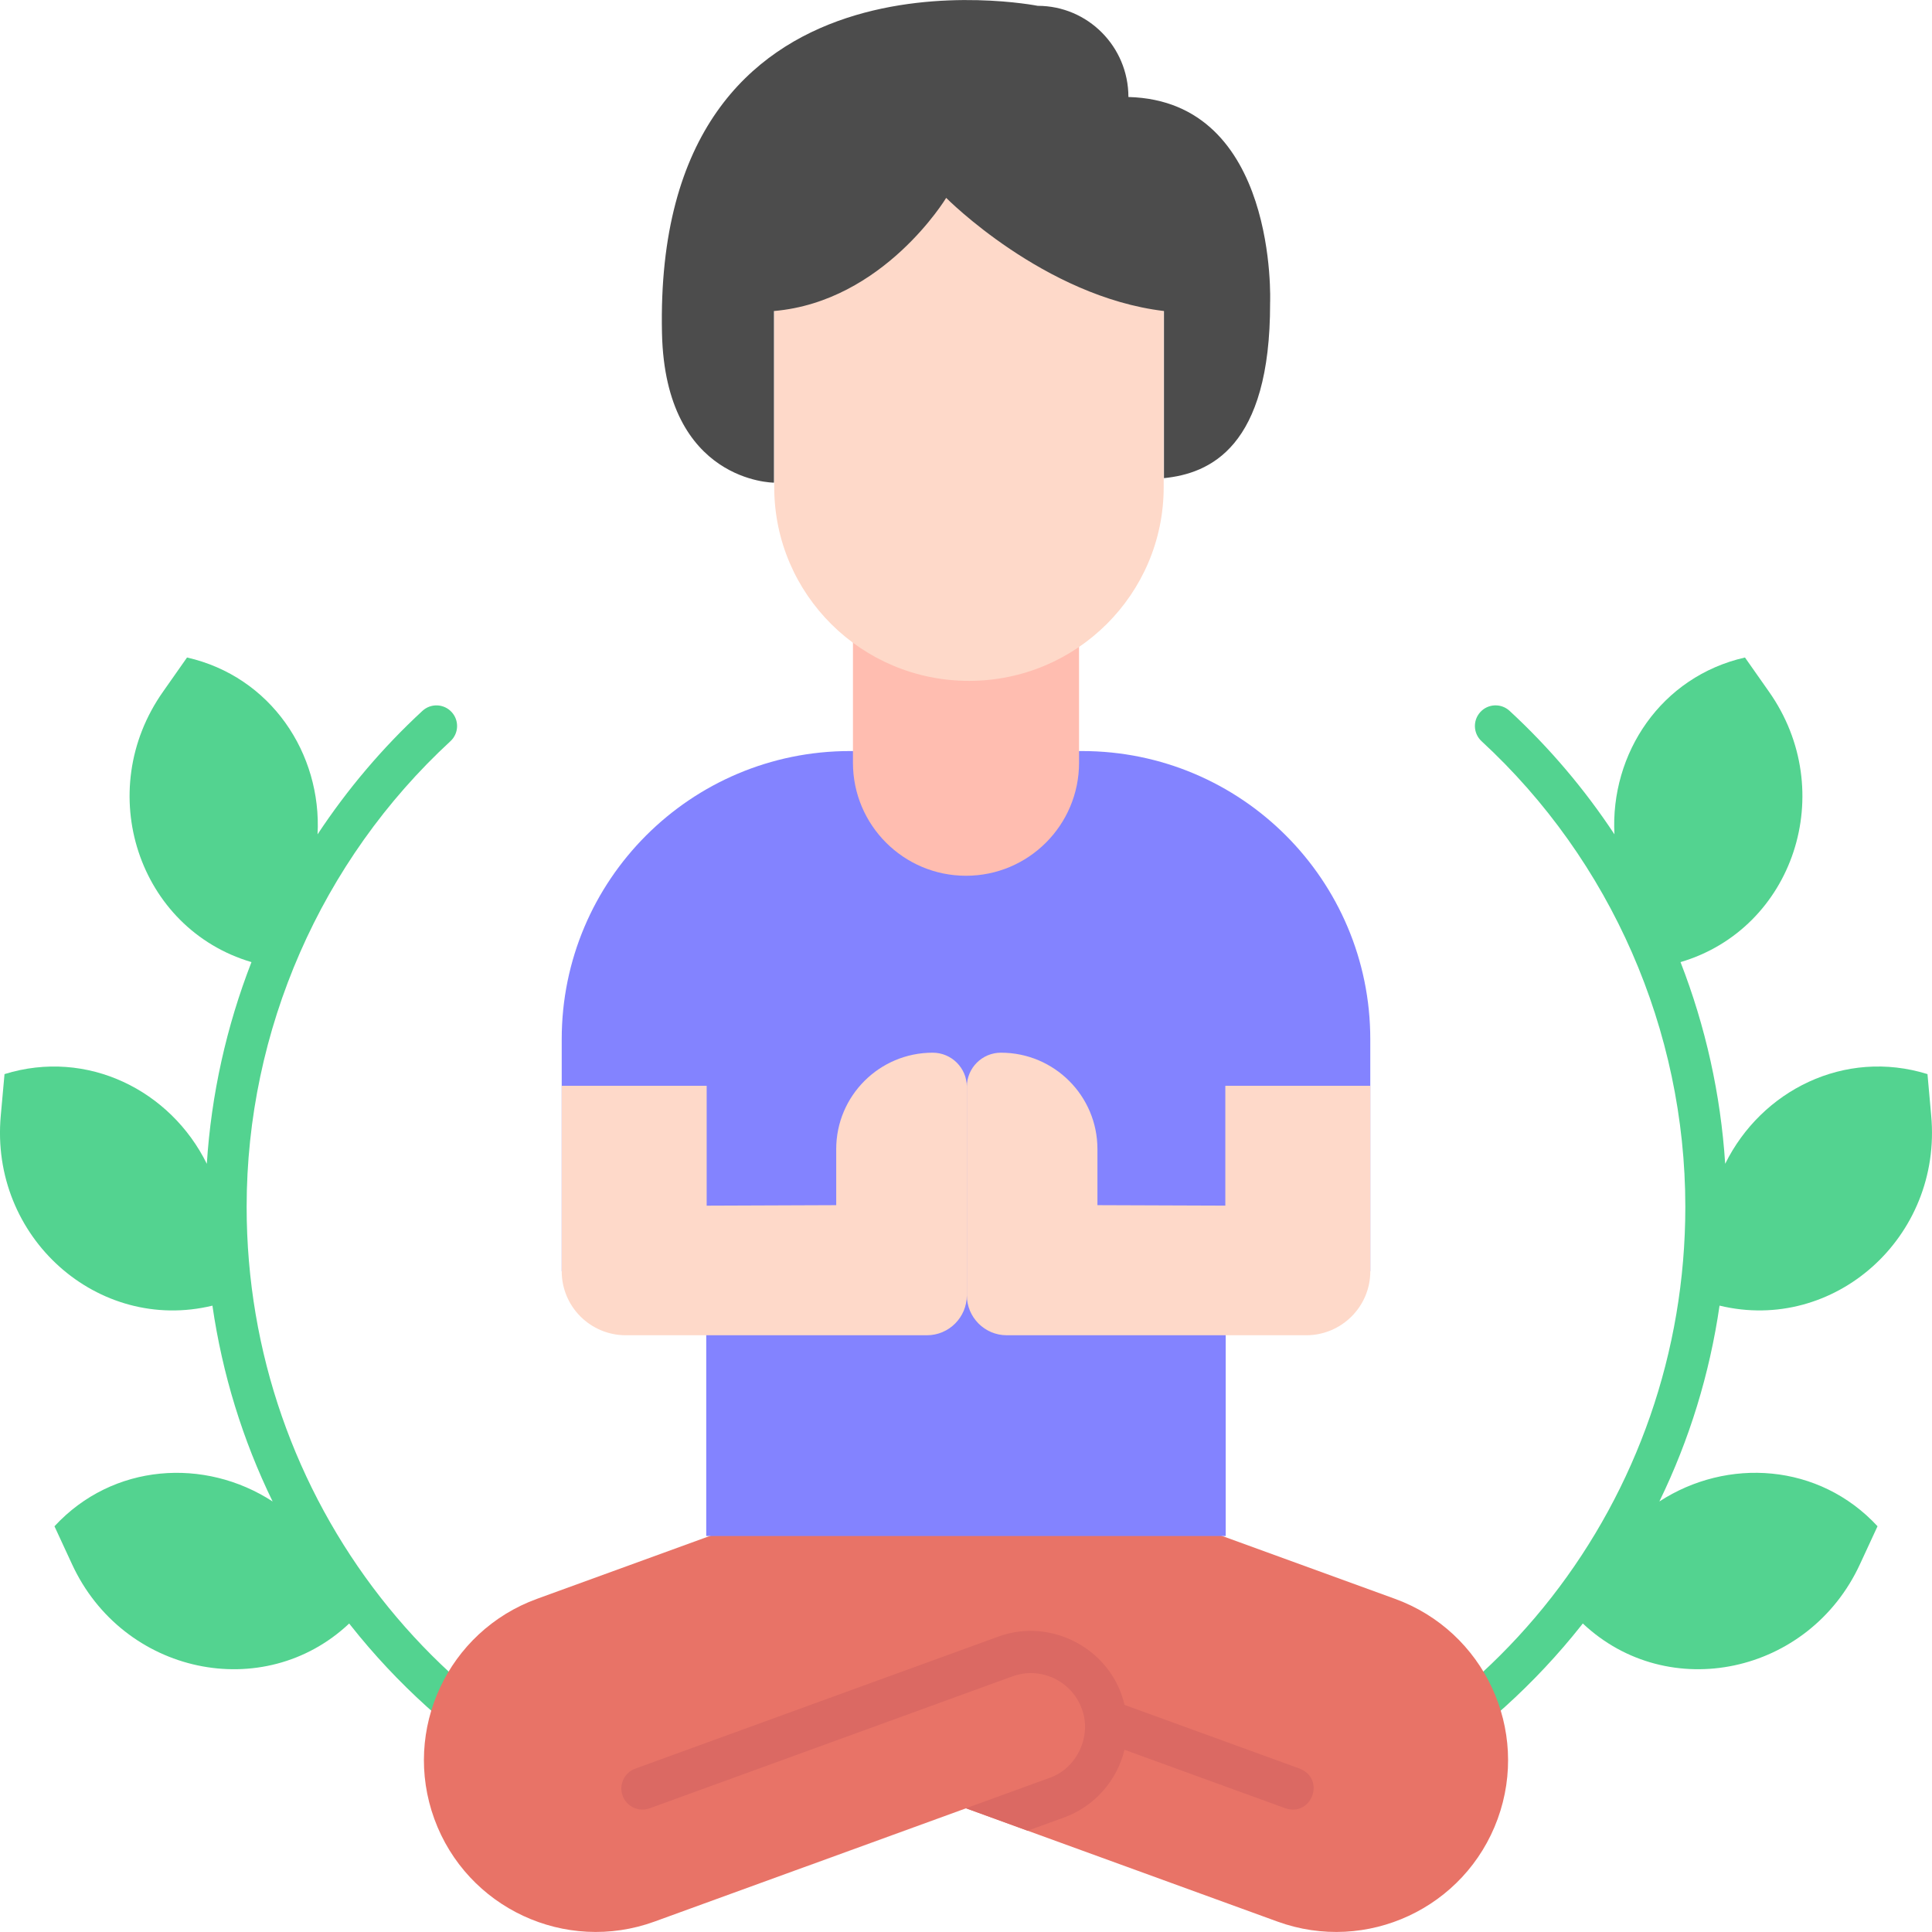 <svg xmlns="http://www.w3.org/2000/svg" width="62" height="62" viewBox="0 0 62 62" fill="none"><g clip-path="url(#clip0_70_401)"><path d="M23.292 58.432C14.239 56.204 7.915 48.102 7.915 38.729C7.915 33.066 10.299 27.619 14.455 23.786C14.724 23.538 14.741 23.119 14.493 22.85C14.245 22.581 13.826 22.564 13.557 22.812C12.27 24 11.143 25.333 10.191 26.775C10.329 24.183 8.695 21.712 6.002 21.1L5.235 22.193C2.975 25.394 4.441 29.804 8.07 30.875C7.269 32.934 6.78 35.117 6.637 37.348C5.478 34.996 2.806 33.644 0.145 34.469L0.025 35.8C-0.333 39.704 3.139 42.789 6.817 41.9C7.135 44.094 7.785 46.205 8.749 48.184C6.576 46.77 3.623 46.951 1.748 48.98L2.309 50.192C3.941 53.735 8.463 54.685 11.206 52.1C11.223 52.121 11.239 52.142 11.255 52.163C14.216 55.904 18.379 58.587 22.976 59.718C23.029 59.731 23.082 59.738 23.134 59.738C23.432 59.738 23.703 59.535 23.777 59.233C23.865 58.878 23.648 58.519 23.292 58.432Z" fill="#53D390"></path><path d="M53.251 48.184C54.214 46.205 54.864 44.094 55.182 41.899C58.861 42.789 62.333 39.704 61.974 35.799L61.855 34.469C59.194 33.643 56.522 34.996 55.363 37.348C55.219 35.117 54.731 32.934 53.93 30.875C57.559 29.804 59.025 25.394 56.765 22.192L55.998 21.1C53.304 21.712 51.671 24.182 51.809 26.774C50.857 25.333 49.73 23.999 48.443 22.811C48.174 22.564 47.755 22.58 47.507 22.849C47.259 23.118 47.276 23.537 47.544 23.785C51.701 27.619 54.084 33.065 54.084 38.728C54.084 48.101 47.761 56.203 38.707 58.431C38.352 58.519 38.135 58.877 38.222 59.233C38.297 59.535 38.567 59.737 38.865 59.737C38.918 59.737 38.971 59.731 39.024 59.718C43.62 58.586 47.783 55.903 50.744 52.163C50.761 52.142 50.777 52.12 50.794 52.099C53.537 54.685 58.059 53.735 59.691 50.191L60.252 48.979C58.376 46.95 55.424 46.769 53.251 48.184Z" fill="#53D390"></path><path d="M44.766 51.308L32.767 46.944H29.233L17.234 51.308C14.372 52.349 12.896 55.511 13.938 58.371C14.98 61.231 18.144 62.706 21.006 61.665L31 58.03L40.994 61.665C43.856 62.706 47.02 61.231 48.062 58.371C49.104 55.511 47.628 52.349 44.766 51.308Z" fill="#E87367"></path><path d="M22.664 32.398H39.334V49.292H22.664V32.398Z" fill="#8383FF"></path><path d="M18.026 33.351V40.795H43.974V33.351C43.974 28.243 39.833 24.102 34.724 24.102H27.276C22.167 24.102 18.026 28.243 18.026 33.351Z" fill="#8383FF"></path><path d="M31 28.104C33.004 28.104 34.628 26.479 34.628 24.476V17.733C34.628 17.448 34.397 17.218 34.113 17.218H27.887C27.603 17.218 27.372 17.449 27.372 17.733V24.476C27.372 26.479 28.996 28.104 31 28.104Z" fill="#FFBDB0"></path><path d="M24.846 5.875V15.654C24.858 19.079 27.652 21.85 31.095 21.85C34.547 21.85 37.344 19.066 37.344 15.633V5.875H24.846Z" fill="#FED9C9"></path><path d="M36.212 3.113C36.212 1.497 34.909 0.187 33.301 0.187C33.301 0.187 20.953 -2.269 21.244 10.697C21.351 15.49 24.837 15.489 24.837 15.489V9.981C28.359 9.678 30.364 6.35 30.364 6.35C30.364 6.35 33.5 9.52 37.353 9.981V15.344C38.813 15.196 40.768 14.368 40.759 9.721C40.759 9.721 41.029 3.237 36.212 3.113Z" fill="#4C4C4C"></path><path d="M39.322 34.844V38.69L35.218 38.675L35.218 36.876C35.218 35.167 33.832 33.782 32.122 33.782C31.517 33.782 31.027 34.272 31.027 34.877V41.565C31.027 42.275 31.601 42.85 32.308 42.85H41.916C43.053 42.85 43.975 41.93 43.975 40.795V34.844H39.322Z" fill="#FED9C9"></path><path d="M29.931 33.782C28.221 33.782 26.835 35.167 26.835 36.876L26.835 38.675L22.678 38.691V34.844H18.026V40.796C18.026 41.931 18.947 42.85 20.085 42.85H29.745C30.453 42.85 31.027 42.275 31.027 41.565V34.877C31.027 34.273 30.536 33.782 29.931 33.782Z" fill="#FED9C9"></path><path d="M41.713 56.758L36.087 54.712C35.679 52.93 33.74 51.888 32.026 52.524L20.385 56.758C20.034 56.886 19.853 57.275 19.98 57.626C20.108 57.977 20.496 58.158 20.848 58.031L32.489 53.797C33.388 53.469 34.386 53.934 34.714 54.833C35.051 55.703 34.559 56.755 33.676 57.056L25.922 59.876C25.918 59.877 25.915 59.88 25.911 59.882L31 58.03L32.978 58.75L34.139 58.328C35.107 57.983 35.847 57.149 36.086 56.152L41.25 58.03C42.096 58.311 42.547 57.093 41.713 56.758Z" fill="#DB6963"></path></g><defs><clipPath id="clip0_70_401"><rect width="62" height="62" fill="white"></rect></clipPath></defs></svg>